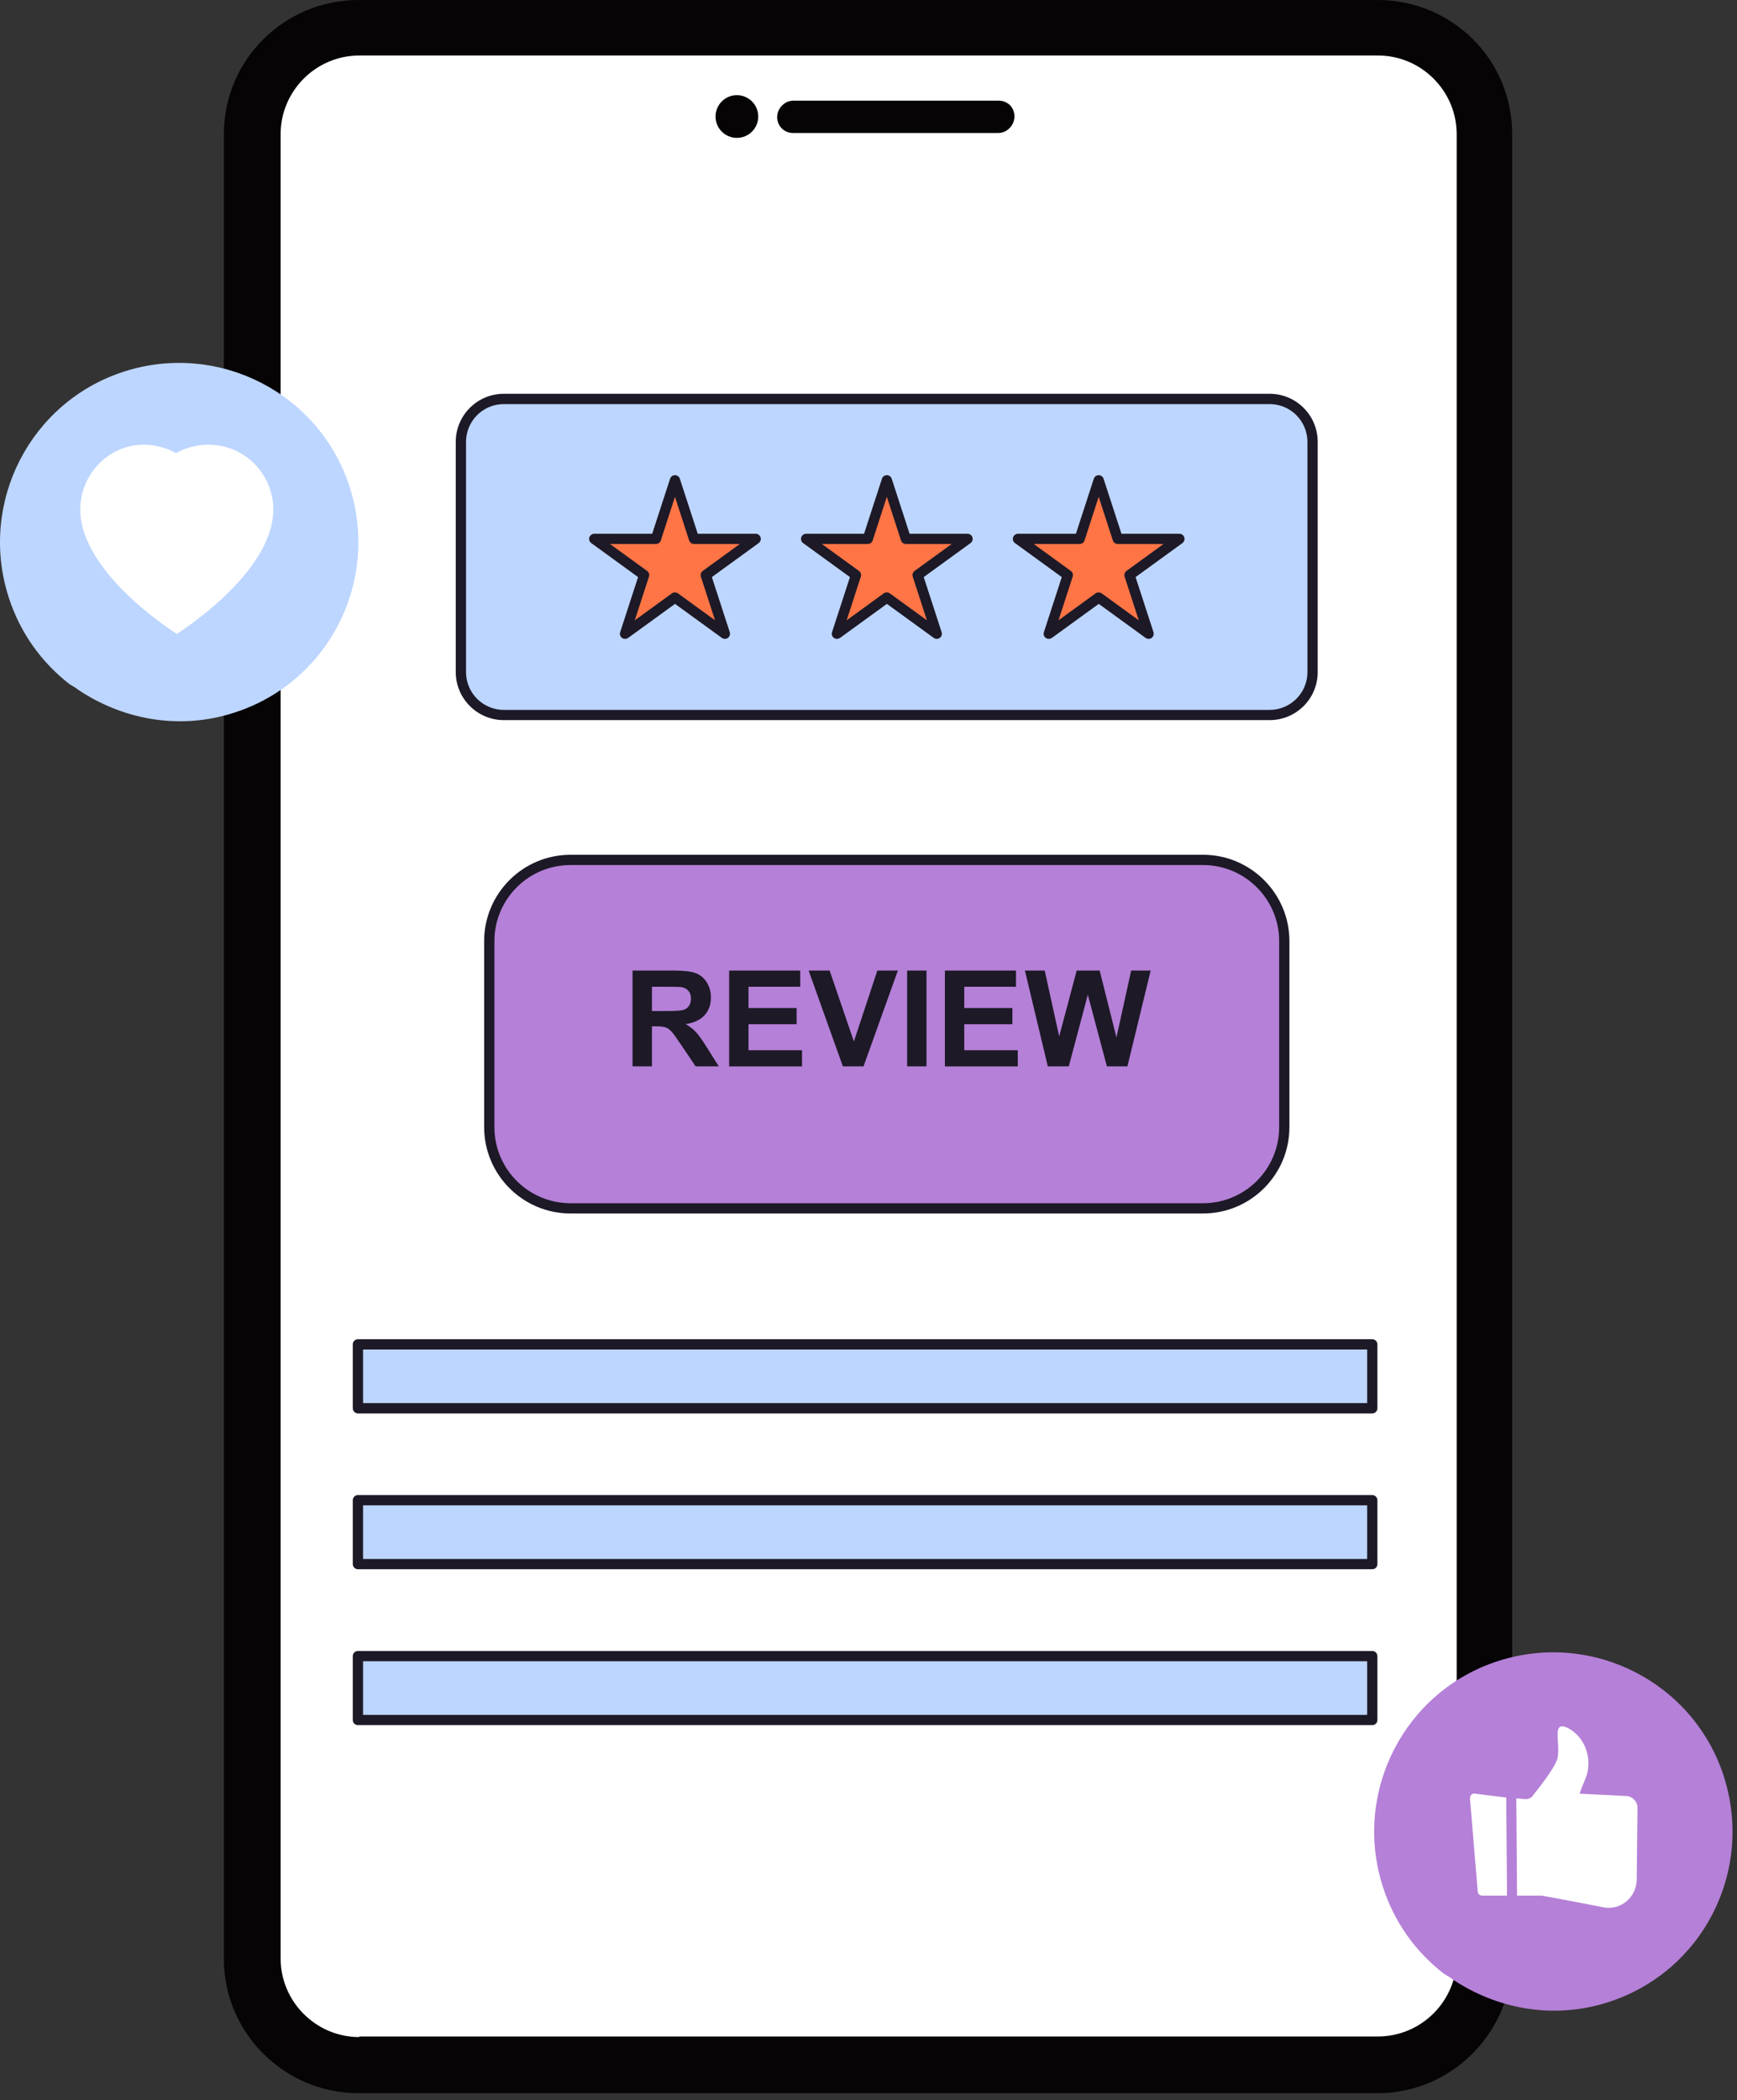 <svg xmlns="http://www.w3.org/2000/svg" width="225" height="272" viewBox="0 0 225 272" fill="none"><rect x="0" y="0" width="225" height="272" fill="#333333" stroke="none"/><path d="M195.879 17.383V253.638C195.879 256.008 195.405 258.221 194.536 260.275C191.929 266.596 185.686 271.1 178.417 271.1H46.462C36.822 271.1 29 263.278 29 253.717V17.383C29 7.743 36.822 0 46.462 0H178.417C188.136 0 195.879 7.743 195.879 17.383Z" fill="#060405"></path><path d="M46.541 263.831C40.931 263.831 36.349 259.248 36.349 253.638V17.383C36.349 11.773 40.931 7.19 46.541 7.19H178.496C184.106 7.19 188.689 11.773 188.689 17.383V253.559C188.689 259.169 184.106 263.752 178.496 263.752H46.541V263.831Z" fill="white"></path><path d="M46.362 194.298H177.757V202.573H46.362V194.298Z" fill="#BDD6FF"></path><path d="M177.756 203.238H46.362C45.996 203.238 45.697 202.939 45.697 202.573V194.298C45.697 193.933 45.996 193.634 46.362 193.634H177.756C178.122 193.634 178.421 193.933 178.421 194.298V202.573C178.421 202.939 178.129 203.238 177.756 203.238ZM47.027 201.909H177.092V194.963H47.027V201.909Z" fill="#1D1927"></path><path d="M46.362 174.113H177.757V182.388H46.362V174.113Z" fill="#BDD6FF"></path><path d="M177.756 183.053H46.362C45.996 183.053 45.697 182.754 45.697 182.388V174.113C45.697 173.748 45.996 173.448 46.362 173.448H177.756C178.122 173.448 178.421 173.748 178.421 174.113V182.388C178.421 182.754 178.129 183.053 177.756 183.053ZM47.027 181.723H177.092V174.778H47.027V181.723Z" fill="#1D1927"></path><path d="M46.362 214.49H177.757V222.765H46.362V214.49Z" fill="#BDD6FF"></path><path d="M177.756 223.43H46.362C45.996 223.43 45.697 223.131 45.697 222.765V214.49C45.697 214.125 45.996 213.826 46.362 213.826H177.756C178.122 213.826 178.421 214.125 178.421 214.49V222.765C178.421 223.131 178.129 223.43 177.756 223.43ZM47.027 222.101H177.092V215.155H47.027V222.101Z" fill="#1D1927"></path><path d="M155.837 156.5H73.899C68.09 156.5 63.378 151.788 63.378 145.979V121.892C63.378 116.083 68.09 111.37 73.899 111.37H155.837C161.646 111.37 166.359 116.083 166.359 121.892V145.979C166.359 151.794 161.646 156.5 155.837 156.5Z" fill="#B580D8"></path><path d="M155.837 157.164H73.899C67.731 157.164 62.713 152.146 62.713 145.978V121.891C62.713 115.724 67.731 110.705 73.899 110.705H155.837C162.005 110.705 167.023 115.724 167.023 121.891V145.978C167.023 152.146 162.005 157.164 155.837 157.164ZM73.899 112.035C68.462 112.035 64.042 116.455 64.042 121.891V145.978C64.042 151.415 68.462 155.835 73.899 155.835H155.837C161.274 155.835 165.694 151.415 165.694 145.978V121.891C165.694 116.455 161.274 112.035 155.837 112.035H73.899Z" fill="#1D1927"></path><path d="M81.935 138.109V125.7H87.212C88.541 125.7 89.505 125.813 90.103 126.033C90.701 126.252 91.186 126.651 91.545 127.222C91.904 127.794 92.09 128.445 92.09 129.176C92.09 130.107 91.818 130.878 91.266 131.483C90.721 132.087 89.897 132.473 88.814 132.632C89.359 132.952 89.804 133.297 90.156 133.676C90.509 134.055 90.987 134.726 91.585 135.69L93.101 138.109H90.103L88.289 135.411C87.644 134.447 87.205 133.835 86.966 133.583C86.727 133.33 86.481 133.158 86.215 133.065C85.949 132.971 85.53 132.925 84.952 132.925H84.447V138.109H81.935ZM84.44 130.944H86.295C87.498 130.944 88.249 130.891 88.548 130.791C88.847 130.692 89.08 130.512 89.252 130.266C89.418 130.02 89.505 129.708 89.505 129.336C89.505 128.917 89.392 128.578 89.173 128.326C88.953 128.066 88.634 127.907 88.229 127.84C88.023 127.814 87.418 127.8 86.401 127.8H84.447V130.944H84.44ZM94.45 138.109V125.7H103.655V127.8H96.956V130.552H103.19V132.646H96.956V136.022H103.888V138.116H94.45V138.109ZM109.179 138.109L104.745 125.7H107.464L110.608 134.886L113.645 125.7H116.304L111.857 138.109H109.179ZM117.507 138.109V125.7H120.012V138.109H117.507ZM122.398 138.109V125.7H131.604V127.8H124.904V130.552H131.139V132.646H124.904V136.022H131.836V138.116H122.398V138.109ZM135.725 138.109L132.76 125.7H135.326L137.2 134.228L139.467 125.7H142.444L144.618 134.367L146.525 125.7H149.051L146.04 138.109H143.381L140.909 128.831L138.443 138.109H135.725Z" fill="#1D1927"></path><path d="M164.471 92.6H65.259C62.188 92.6 59.702 90.115 59.702 87.044V57.221C59.702 54.15 62.188 51.665 65.259 51.665H164.471C167.542 51.665 170.027 54.15 170.027 57.221V87.044C170.027 90.115 167.542 92.6 164.471 92.6Z" fill="#BDD6FF"></path><path d="M164.47 93.265H65.258C61.829 93.265 59.037 90.474 59.037 87.044V57.221C59.037 53.791 61.829 51 65.258 51H164.464C167.893 51 170.685 53.791 170.685 57.221V87.044C170.692 90.48 167.9 93.265 164.47 93.265ZM65.258 52.336C62.56 52.336 60.366 54.529 60.366 57.228V87.051C60.366 89.749 62.56 91.942 65.258 91.942H164.464C167.162 91.942 169.356 89.749 169.356 87.051V57.228C169.356 54.529 167.162 52.336 164.464 52.336H65.258Z" fill="#1D1927"></path><path d="M142.311 62.199L139.839 69.79H131.856L138.317 74.482L135.851 82.079L142.311 77.387L148.765 82.079L146.299 74.482L152.76 69.79H144.777L142.311 62.199Z" fill="#FF7545"></path><path d="M135.85 82.744C135.711 82.744 135.578 82.704 135.458 82.617C135.344 82.535 135.259 82.418 135.216 82.284C135.173 82.151 135.174 82.006 135.219 81.873L137.538 74.741L131.47 70.335C131.238 70.168 131.138 69.863 131.231 69.59C131.324 69.318 131.576 69.132 131.862 69.132H139.366L141.686 62C141.73 61.867 141.814 61.751 141.927 61.669C142.041 61.587 142.177 61.543 142.317 61.543C142.457 61.543 142.594 61.587 142.707 61.669C142.82 61.751 142.905 61.867 142.949 62L145.268 69.132H152.772C153.058 69.132 153.317 69.318 153.404 69.59C153.49 69.863 153.397 70.162 153.164 70.335L147.096 74.741L149.416 81.873C149.502 82.145 149.409 82.445 149.176 82.617C148.944 82.784 148.631 82.784 148.392 82.617L142.324 78.211L136.256 82.617C136.123 82.697 135.983 82.744 135.85 82.744ZM133.903 70.454L138.708 73.944C138.941 74.11 139.041 74.416 138.947 74.688L137.113 80.338L141.918 76.848C142.151 76.682 142.463 76.682 142.703 76.848L147.508 80.338L145.674 74.688C145.587 74.416 145.68 74.117 145.913 73.944L150.718 70.454H144.783C144.643 70.454 144.506 70.41 144.393 70.328C144.28 70.245 144.195 70.129 144.152 69.996L142.317 64.346L140.483 69.996C140.439 70.129 140.355 70.245 140.241 70.328C140.128 70.41 139.992 70.454 139.851 70.454H133.903Z" fill="#1D1927"></path><path d="M114.868 62.199L112.402 69.79H104.413L110.873 74.482L108.408 82.079L114.868 77.387L121.328 82.079L118.856 74.482L125.316 69.79H117.334L114.868 62.199Z" fill="#FF7545"></path><path d="M108.408 82.744C108.268 82.744 108.135 82.704 108.016 82.617C107.902 82.535 107.817 82.418 107.774 82.284C107.731 82.151 107.732 82.006 107.776 81.873L110.096 74.741L104.028 70.335C103.795 70.168 103.695 69.863 103.788 69.59C103.882 69.318 104.134 69.132 104.42 69.132H111.924L114.243 62C114.287 61.867 114.372 61.751 114.485 61.669C114.598 61.587 114.735 61.543 114.875 61.543C115.015 61.543 115.151 61.587 115.265 61.669C115.378 61.751 115.463 61.867 115.506 62L117.826 69.132H125.33C125.616 69.132 125.875 69.318 125.961 69.59C126.048 69.863 125.955 70.162 125.722 70.335L119.654 74.741L121.973 81.873C122.06 82.145 121.967 82.445 121.734 82.617C121.501 82.784 121.189 82.784 120.95 82.617L114.881 78.211L108.813 82.617C108.68 82.697 108.541 82.744 108.408 82.744ZM106.46 70.454L111.266 73.944C111.498 74.11 111.598 74.416 111.505 74.688L109.671 80.338L114.476 76.848C114.709 76.682 115.021 76.682 115.26 76.848L120.066 80.338L118.231 74.688C118.145 74.416 118.238 74.117 118.471 73.944L123.276 70.454H117.341C117.201 70.454 117.064 70.41 116.951 70.328C116.837 70.245 116.753 70.129 116.709 69.996L114.875 64.346L113.04 69.996C112.997 70.129 112.913 70.245 112.799 70.328C112.686 70.41 112.549 70.454 112.409 70.454H106.46Z" fill="#1D1927"></path><path d="M87.425 62.199L84.959 69.79H76.97L83.43 74.482L80.964 82.079L87.425 77.387L93.885 82.079L91.419 74.482L97.873 69.79H89.891L87.425 62.199Z" fill="#FF7545"></path><path d="M80.964 82.744C80.825 82.744 80.692 82.704 80.572 82.617C80.458 82.535 80.373 82.418 80.33 82.284C80.287 82.151 80.288 82.006 80.333 81.873L82.653 74.741L76.584 70.335C76.352 70.168 76.252 69.863 76.345 69.59C76.438 69.318 76.691 69.132 76.977 69.132H84.48L86.8 62C86.844 61.867 86.928 61.751 87.042 61.669C87.155 61.587 87.291 61.543 87.431 61.543C87.572 61.543 87.708 61.587 87.821 61.669C87.935 61.751 88.019 61.867 88.063 62L90.382 69.132H97.886C98.172 69.132 98.431 69.318 98.518 69.59C98.604 69.863 98.511 70.162 98.279 70.335L92.21 74.741L94.53 81.873C94.616 82.145 94.523 82.445 94.291 82.617C94.058 82.784 93.746 82.784 93.506 82.617L87.438 78.211L81.37 82.617C81.237 82.697 81.104 82.744 80.964 82.744ZM79.017 70.454L83.822 73.944C84.055 74.11 84.155 74.416 84.062 74.688L82.227 80.338L87.033 76.848C87.265 76.682 87.578 76.682 87.817 76.848L92.622 80.338L90.788 74.688C90.701 74.416 90.795 74.117 91.027 73.944L95.833 70.454H89.897C89.757 70.454 89.621 70.41 89.507 70.328C89.394 70.245 89.309 70.129 89.266 69.996L87.431 64.346L85.597 69.996C85.554 70.129 85.469 70.245 85.356 70.328C85.242 70.41 85.106 70.454 84.966 70.454H79.017Z" fill="#1D1927"></path><path d="M131.404 15.092C131.404 15.645 131.167 16.198 130.772 16.593C130.377 16.988 129.903 17.225 129.27 17.225H102.721C101.536 17.225 100.667 16.277 100.667 15.171C100.667 14.618 100.904 14.065 101.299 13.67C101.694 13.275 102.168 13.038 102.8 13.038H129.349C130.535 13.038 131.404 13.907 131.404 15.092Z" fill="#060405"></path><path d="M95.451 17.857C96.978 17.857 98.217 16.619 98.217 15.092C98.217 13.565 96.978 12.326 95.451 12.326C93.924 12.326 92.686 13.565 92.686 15.092C92.686 16.619 93.924 17.857 95.451 17.857Z" fill="#060405"></path><path d="M10.71 89.71C16.41 93.31 23.51 94.51 30.31 92.31C42.51 88.41 49.21 75.41 45.31 63.11C41.41 50.91 28.31 44.21 16.11 48.11C3.91 52.01 -2.79 65.11 1.11 77.31C2.61 82.01 5.41 85.81 9.01 88.61C10.5 89.5 9.5 88.946 10.71 89.71Z" fill="#BDD6FF"></path><path d="M10.398 65.998C10.398 74.298 22.898 82.098 22.898 82.098C22.898 82.098 35.398 74.298 35.398 65.998C35.398 61.398 31.698 57.598 26.998 57.598C25.498 57.598 23.998 57.998 22.798 58.698C21.598 57.998 20.098 57.598 18.598 57.598C14.098 57.598 10.398 61.398 10.398 65.998Z" fill="white"></path><path d="M188.71 256.71C194.41 260.31 201.51 261.51 208.31 259.31C220.51 255.41 227.21 242.41 223.31 230.11C219.41 217.91 206.31 211.21 194.11 215.11C181.91 219.01 175.21 232.11 179.11 244.31C180.61 249.01 183.41 252.81 187.01 255.61C188.5 256.5 187.5 255.946 188.71 256.71Z" fill="#B580D8"></path><path d="M207.61 247.01C209.91 247.51 212.01 245.71 212.01 243.41L212.11 234.11C212.11 233.31 211.41 232.61 210.61 232.61L204.61 232.31C204.61 232.31 204.71 231.91 205.31 230.51C206.41 228.01 205.41 225.01 203.11 223.81C200.71 222.61 202.41 226.41 201.61 228.11C201.11 229.31 199.31 231.61 198.51 232.61C198.31 232.91 197.91 233.01 197.61 233.01L196.41 232.91L196.51 245.51H199.71C199.71 245.51 204.11 246.31 207.61 247.01Z" fill="white"></path><path d="M195.21 245.51L195.11 232.81L191.11 232.31C190.71 232.21 190.41 232.51 190.41 232.91L191.41 244.91C191.41 245.31 191.71 245.51 192.01 245.51H195.21Z" fill="white"></path></svg>